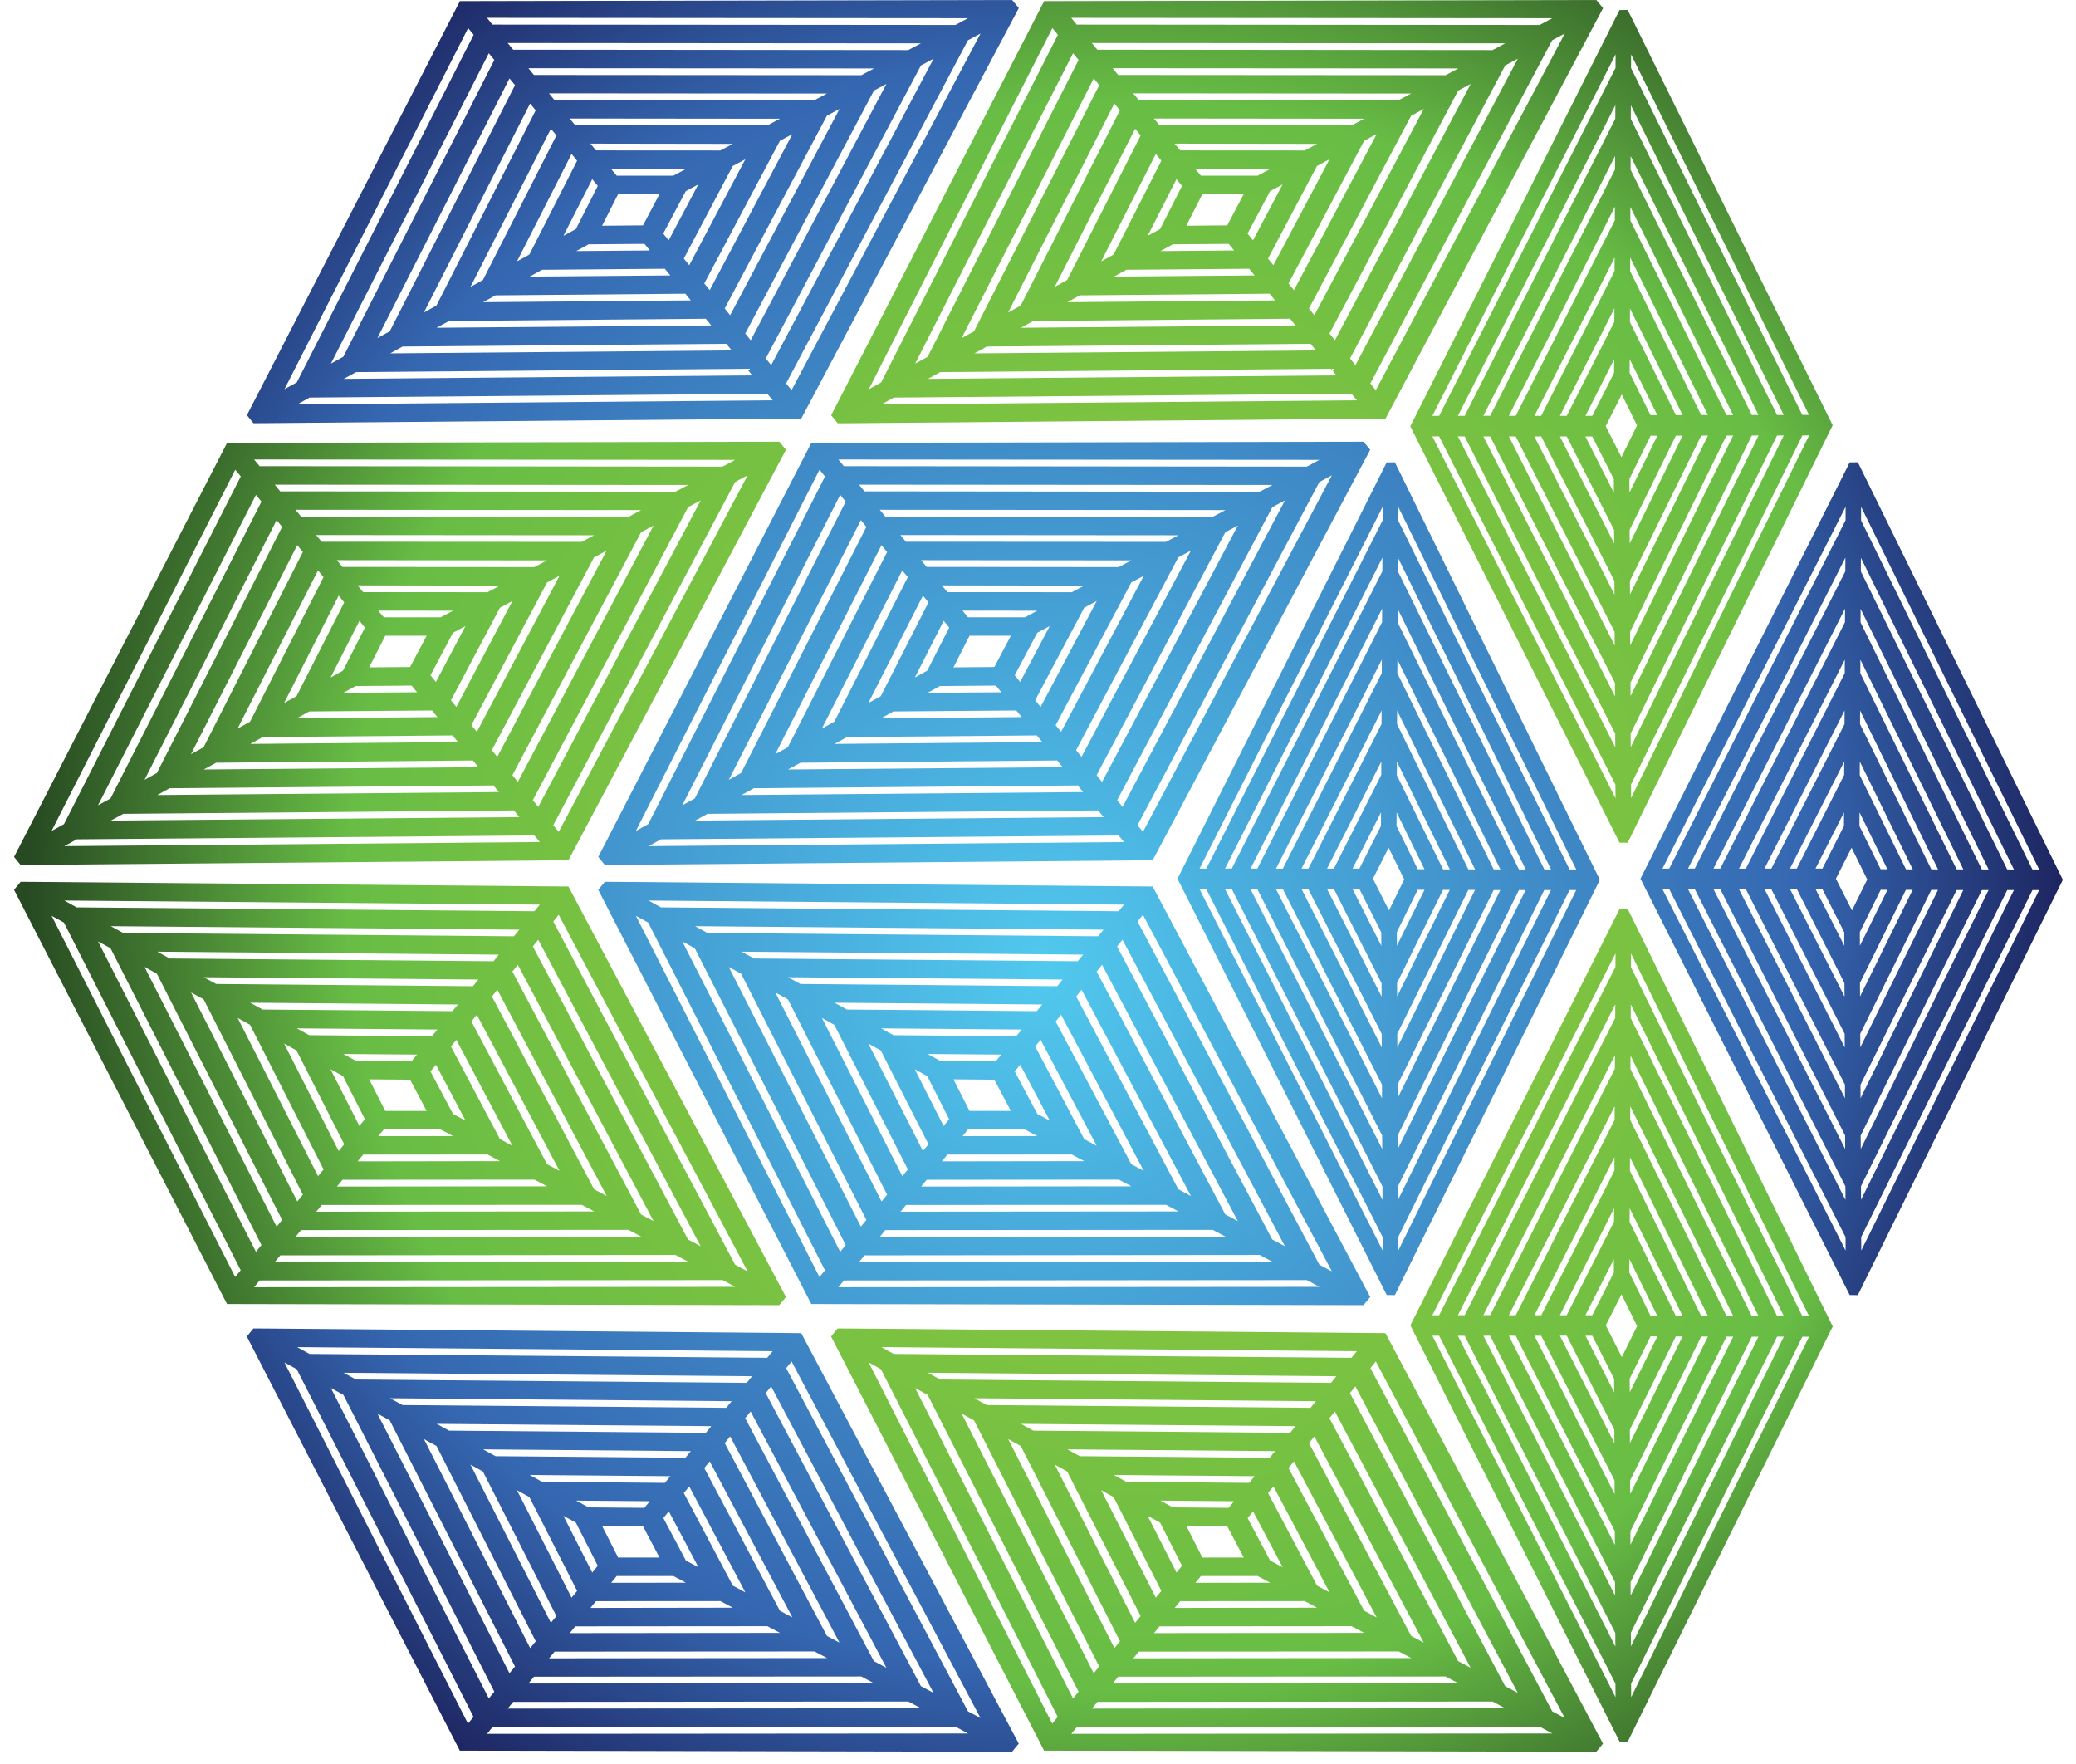 <svg width="113" height="96" viewBox="0 0 113 96" fill="none" xmlns="http://www.w3.org/2000/svg">
<path d="M76.203 69.919L87.083 47.884L87.051 47.819L76.203 25.723L76.119 25.553L75.925 25.161L75.481 25.165L64.094 47.823L75.481 70.481L75.925 70.485L76.203 69.919ZM85.795 48.442L76.112 68.059V68.051L76.108 67.323L85.431 48.442H85.795ZM75.244 64.557L75.248 64.565V64.569L75.252 65.305L66.681 48.393H67.05L75.244 64.557ZM68.068 48.393H68.436L75.228 61.791L75.232 61.799L75.236 62.535L68.068 48.393ZM84.42 48.442L76.1 65.297V65.276L76.096 64.561V64.557L84.056 48.442H84.42ZM83.042 48.438L76.084 62.531V62.49L76.08 61.795L82.677 48.442H83.042V48.438ZM81.667 48.438L76.072 59.769V59.728V59.033L81.302 48.442H81.667V48.438ZM75.184 53.477L75.2 53.505L75.204 54.241L72.236 48.389H72.609L75.184 53.477ZM73.623 48.389H73.996L75.168 50.706L75.184 50.739L75.188 51.475L73.623 48.389ZM75.196 56.242L75.208 56.267V56.271L75.212 57.007L70.846 48.389H71.214L75.196 56.242ZM80.288 48.434L76.06 57.003V56.946L76.056 56.267V56.263L79.923 48.434H80.288ZM78.913 48.43L76.048 54.233V54.168L76.044 53.497L78.544 48.43H78.913ZM77.538 48.43L76.036 51.471V51.394L76.032 50.731L77.169 48.426H77.538V48.43ZM76.112 27.591L85.736 47.196L85.799 47.322L85.431 47.318L76.103 28.323L76.108 27.583L76.112 27.591ZM68.44 47.273H68.068L68.08 47.253L75.232 33.124L75.228 33.852V33.864L68.44 47.273ZM69.467 47.253L75.216 35.898L75.212 36.634V36.638L69.827 47.277H69.459L69.467 47.253ZM70.853 47.253L75.204 38.668L75.2 39.4V39.408L71.218 47.273H70.846L70.853 47.253ZM72.244 47.253L75.188 41.446L75.184 42.17V42.178L72.605 47.273H72.232L72.244 47.253ZM73.623 47.269L73.631 47.253L75.172 44.212L75.168 44.936V44.952L73.996 47.273H73.623V47.269ZM76.02 44.22L76.036 44.248L77.49 47.212L77.538 47.309L77.169 47.306L76.016 44.956L76.02 44.22ZM76.032 42.19L76.036 41.446L76.048 41.474L78.865 47.212L78.917 47.314V47.318L78.548 47.314L76.032 42.19ZM76.044 39.412L76.048 38.676L76.06 38.696L80.236 47.208L80.292 47.318L79.923 47.314L76.044 39.412ZM76.06 36.642L76.064 35.902L76.072 35.918L81.611 47.204L81.667 47.318L81.302 47.314L76.06 36.642ZM76.076 33.872L76.08 33.14L76.088 33.156L82.99 47.204L83.046 47.322L82.677 47.318L76.076 33.872ZM76.092 31.098V31.09L76.096 30.358L76.1 30.366L84.365 47.2L84.424 47.322L84.06 47.318L76.092 31.098ZM65.294 47.273L65.306 47.249L75.263 27.579L75.26 28.315V28.319L65.663 47.273H65.294ZM66.693 47.249L75.248 30.349L75.244 31.081V31.093L67.05 47.269L66.681 47.273L66.693 47.249ZM74.733 47.819L75.585 46.137L76.413 47.819L76.436 47.864L75.604 49.55L74.733 47.827V47.819ZM69.827 48.389L75.212 59.008V59.013L75.224 59.033V59.773L69.455 48.393V48.389H69.827ZM75.263 68.063L65.294 48.393H65.663L75.26 67.327V67.331L75.263 68.067V68.063Z" fill="url(#paint0_radial_814_13018)"/>
<path d="M33.667 47.071L62.742 46.82L62.774 46.76L74.289 25.032L74.38 24.866L74.582 24.478L74.221 24.041L44.163 24.102L32.565 46.638L32.922 47.075L33.667 47.071ZM45.934 25.372L45.633 25.008H45.665L71.816 25.028L71.139 25.392L71.135 25.396L45.934 25.372ZM34.614 45.215L44.607 25.566L44.908 25.93L35.288 44.847V44.851L34.614 45.223V45.215ZM46.758 26.378H46.79L69.257 26.395L68.579 26.755L68.567 26.763L47.056 26.742L46.758 26.378ZM69.257 27.6L69.264 27.596L69.942 27.236L69.938 27.244L61.166 43.795L61.102 43.913L60.809 43.549L69.257 27.6ZM40.363 43.27L40.403 43.249L41.037 42.898L58.661 42.748L58.958 43.108L40.363 43.27ZM40.347 42.057L40.343 42.069L39.67 42.441L46.858 28.311L47.159 28.675L40.347 42.057ZM49.041 29.12L64.141 29.132L63.46 29.492H63.456L49.31 29.484L49.009 29.12H49.041ZM64.137 30.333L64.819 29.969L64.811 29.985L58.927 41.082L58.867 41.191L58.574 40.827L64.137 30.333ZM45.427 40.487L45.479 40.459L46.101 40.115H46.105L56.434 40.026L56.732 40.386L45.427 40.487ZM45.423 39.258L45.411 39.282H45.407L44.734 39.654L49.112 31.045L49.413 31.409L45.423 39.258ZM51.291 31.858L59.018 31.87L58.348 32.226L58.34 32.23L51.569 32.226L51.268 31.858H51.291ZM59.014 33.075L59.699 32.707L59.684 32.731L56.696 38.373L56.644 38.474V38.478L56.347 38.114L59.014 33.075ZM50.487 37.705L50.558 37.669L51.165 37.337L54.204 37.313L54.505 37.677L50.487 37.705ZM50.487 36.468L50.471 36.5L49.798 36.872L51.367 33.787L51.668 34.155L50.487 36.468ZM52.773 34.6H52.785H55.024L54.148 36.258L54.124 36.302L51.898 36.322L52.773 34.6ZM55.234 36.751L56.458 34.438L57.14 34.074L57.124 34.102L55.579 37.018L55.527 37.115L55.234 36.751ZM55.781 33.597H52.694L52.389 33.233H52.393H52.417L56.462 33.237L55.792 33.593L55.781 33.597ZM50.538 32.784L47.955 37.863L47.939 37.891L47.266 38.263L50.237 32.416L50.538 32.784ZM55.317 38.668L55.614 39.028L47.959 39.092L48.019 39.06L48.633 38.72L55.317 38.668ZM57.461 39.468L61.578 31.7L62.259 31.336L62.247 31.356L57.813 39.723L57.758 39.828L57.461 39.468ZM60.896 30.863L50.439 30.855L50.138 30.487H50.162L61.578 30.499L60.9 30.859L60.896 30.863ZM48.288 30.042L42.891 40.653H42.887L42.875 40.673L42.198 41.046L47.979 29.674H47.983L48.288 30.042ZM57.544 41.389L57.841 41.753L42.891 41.879L42.931 41.858L43.569 41.511L57.544 41.389ZM59.691 42.19L66.697 28.966L67.374 28.607L67.367 28.623L60.048 42.441L59.989 42.554L59.691 42.19ZM66.019 28.129L48.189 28.113L47.888 27.745H47.916L66.701 27.761L66.027 28.121L66.019 28.129ZM46.033 27.3L37.819 43.452L37.816 43.46H37.812L37.138 43.828L45.732 26.936L46.033 27.3ZM59.775 44.107L60.072 44.471L37.831 44.661L37.851 44.653L38.509 44.293H38.513L59.775 44.107ZM61.918 44.911L71.816 26.233L72.498 25.869L72.494 25.873L62.279 45.15L62.212 45.276L61.918 44.911ZM35.311 46.048L35.977 45.68L60.888 45.47L61.185 45.83L35.303 46.052L35.311 46.048Z" fill="url(#paint1_radial_814_13018)"/>
<path d="M74.582 70.59L74.38 70.202L74.289 70.036L62.774 48.308L62.742 48.248L33.667 47.997L32.922 47.993L32.565 48.43L44.159 70.97L74.217 71.031L74.582 70.59ZM35.977 49.384L35.311 49.016L35.303 49.012L61.185 49.234L60.888 49.594L35.977 49.384ZM62.279 49.914L72.494 69.191L72.498 69.195L71.816 68.831L61.918 50.152L62.215 49.788L62.279 49.914ZM46.758 68.686L47.06 68.322L68.571 68.301L68.583 68.309L69.26 68.669L46.794 68.686H46.758ZM60.805 51.511L61.098 51.147L61.161 51.264L69.934 67.816L69.938 67.824L69.26 67.464L69.252 67.46L60.805 51.511ZM47.916 67.315H47.888L48.189 66.947L66.015 66.934L66.027 66.943L66.701 67.302L47.916 67.315ZM59.691 52.874L59.989 52.51L60.048 52.623L67.367 66.441L67.374 66.457L66.697 66.097L59.691 52.874ZM49.041 65.944H49.017L49.318 65.58L63.464 65.572H63.468L64.149 65.932L49.041 65.944ZM58.578 54.233L58.871 53.869L58.931 53.978L64.815 65.074L64.823 65.091L64.141 64.727L58.578 54.233ZM50.166 64.577H50.142L50.443 64.209L60.9 64.201L60.908 64.205L61.586 64.565L50.166 64.577ZM57.461 55.591L57.758 55.227L57.813 55.333L62.247 63.703L62.259 63.724L61.578 63.36L57.461 55.591ZM51.291 63.206H51.268L51.569 62.838L58.34 62.834L58.348 62.838L59.018 63.194L51.291 63.206ZM56.347 56.954L56.644 56.59V56.594L56.696 56.695L59.684 62.337L59.699 62.361L59.014 61.993L56.347 56.954ZM52.393 61.835L52.694 61.467H55.781L55.792 61.475L56.462 61.831L52.417 61.835H52.393ZM55.234 58.313L55.531 57.949L55.583 58.046L57.128 60.962L57.144 60.99L56.462 60.626L55.234 58.313ZM52.773 60.464L51.898 58.742L54.124 58.762L54.148 58.806L55.024 60.464H52.785H52.773ZM50.471 58.564L50.487 58.596L51.664 60.913L51.363 61.281L49.794 58.196L50.471 58.564ZM54.204 57.755L51.165 57.731L50.558 57.399L50.487 57.363L54.501 57.395L54.204 57.755ZM47.939 57.169L47.955 57.197L50.538 62.276L50.237 62.644L47.266 56.797L47.939 57.169ZM55.317 56.396L48.633 56.34L48.019 56L47.959 55.968L55.614 56.032L55.317 56.396ZM45.411 55.777L45.427 55.802L49.417 63.647L49.116 64.011L44.738 55.401L45.411 55.777ZM56.431 55.033L46.101 54.944H46.097L45.475 54.601L45.423 54.572L56.728 54.669L56.431 55.033ZM42.879 54.386L42.891 54.407H42.895L48.288 65.018L47.987 65.386H47.983L42.202 54.014L42.879 54.386ZM57.544 53.675L43.569 53.553L42.931 53.206L42.891 53.185L57.841 53.311L57.544 53.675ZM40.343 52.995L40.347 53.007L47.159 66.393L46.858 66.757L39.67 52.627L40.343 52.995ZM58.661 52.316L41.037 52.166L40.403 51.814L40.363 51.794L58.955 51.956L58.661 52.316ZM37.812 51.604L37.819 51.612L46.033 67.763L45.732 68.127L37.138 51.236L37.812 51.604ZM59.775 50.957L38.509 50.775H38.505L37.847 50.415L37.827 50.407L60.068 50.597L59.775 50.957ZM34.614 49.845L34.61 49.841L35.284 50.213V50.217L44.904 69.134L44.603 69.498L34.614 49.845ZM45.934 69.688L71.139 69.668L71.143 69.672L71.82 70.036L45.669 70.056H45.637L45.934 69.688Z" fill="url(#paint2_radial_814_13018)"/>
<path d="M88.878 94.227L99.758 72.192L99.727 72.127L88.878 50.031L88.794 49.861L88.6 49.469L88.157 49.473L76.769 72.131L88.157 94.789L88.6 94.793L88.878 94.227ZM98.471 72.75L88.787 92.367V92.358L88.783 91.63L98.106 72.75H98.471ZM87.919 88.865L87.923 88.873V88.877L87.927 89.613L79.356 72.701H79.725L87.919 88.865ZM80.743 72.697H81.112L87.903 86.094L87.907 86.103L87.911 86.838L80.743 72.697ZM97.096 72.746L88.775 89.6V89.58L88.771 88.865V88.861L96.731 72.746H97.096ZM95.717 72.746L88.759 86.838V86.798L88.755 86.103L95.352 72.75H95.717V72.746ZM94.342 72.742L88.747 84.073V84.032V83.337L93.977 72.746H94.342V72.742ZM87.855 77.78L87.871 77.808L87.875 78.544L84.907 72.693H85.28L87.855 77.78ZM86.298 72.697H86.671L87.844 75.014L87.859 75.046L87.863 75.782L86.298 72.697ZM87.871 80.55L87.883 80.575V80.579L87.887 81.315L83.521 72.697H83.889L87.871 80.55ZM92.963 72.742L88.735 81.311V81.254L88.731 80.575V80.57L92.598 72.742H92.963ZM91.584 72.737L88.719 78.54V78.476L88.715 77.805L91.216 72.737H91.584ZM90.213 72.733L88.711 75.774V75.698L88.707 75.034L89.844 72.729H90.213V72.733ZM88.783 51.899L98.407 71.504L98.471 71.629L98.102 71.625L88.775 52.631L88.779 51.891L88.783 51.899ZM81.112 71.577H80.739L80.751 71.557L87.903 57.427L87.899 58.155V58.167L81.112 71.577ZM82.142 71.561L87.891 60.206L87.887 60.941V60.946L82.502 71.585H82.134L82.142 71.561ZM83.529 71.561L87.879 62.975L87.875 63.708V63.716L83.893 71.581H83.521L83.529 71.561ZM84.915 71.561L87.859 65.754L87.855 66.478V66.486L85.276 71.581H84.903L84.915 71.561ZM86.298 71.577L86.306 71.561L87.847 68.52L87.844 69.244V69.26L86.671 71.581H86.298V71.577ZM88.692 68.528L88.707 68.556L90.162 71.52L90.209 71.617L89.841 71.613L88.688 69.264L88.692 68.528ZM88.703 66.498L88.707 65.754L88.719 65.782L91.536 71.52L91.588 71.621V71.625L91.219 71.621L88.703 66.498ZM88.719 63.72L88.723 62.984L88.735 63.004L92.911 71.516L92.967 71.625L92.598 71.621L88.719 63.72ZM88.735 60.95L88.739 60.209L88.747 60.226L94.286 71.512L94.342 71.625L93.977 71.621L88.735 60.95ZM88.747 58.179L88.751 57.447L88.759 57.464L95.661 71.512L95.717 71.629L95.348 71.625L88.747 58.179ZM88.763 55.405V55.397L88.767 54.665L88.771 54.673L97.036 71.508L97.096 71.629L96.731 71.625L88.763 55.405ZM77.966 71.581L77.977 71.557L87.935 51.887L87.931 52.623V52.627L78.334 71.581H77.966ZM79.368 71.557L87.923 54.657L87.919 55.389V55.401L79.725 71.577L79.356 71.581L79.368 71.557ZM87.408 72.127L88.26 70.445L89.088 72.127L89.112 72.171L88.279 73.858L87.408 72.135V72.127ZM82.502 72.697L87.887 83.316V83.32L87.899 83.341V84.081L82.13 72.701V72.697H82.502ZM87.935 92.367L77.966 72.697H78.334L87.931 91.63V91.635L87.935 92.371V92.367ZM87.253 94.898L87.051 94.51L86.96 94.344L75.445 72.616L75.414 72.555L46.338 72.305L45.593 72.301L45.237 72.737L56.831 95.278L86.889 95.339L87.253 94.898ZM48.648 73.688L47.983 73.32L47.975 73.316L73.857 73.538L73.559 73.898L48.648 73.688ZM74.954 74.222L85.169 93.499L85.173 93.503L84.491 93.139L74.594 74.46L74.891 74.096L74.954 74.222ZM59.434 92.989L59.735 92.625L81.246 92.605L81.258 92.613L81.936 92.973L59.469 92.989H59.434ZM73.48 75.819L73.773 75.455L73.837 75.572L82.609 92.124L82.613 92.132L81.936 91.772L81.928 91.768L73.48 75.819ZM60.591 91.623H60.563L60.864 91.254L78.691 91.242L78.703 91.25L79.376 91.61L60.591 91.623ZM72.363 77.182L72.66 76.818L72.719 76.931L80.038 90.749L80.046 90.765L79.368 90.405L72.363 77.182ZM61.712 90.252H61.688L61.989 89.888L76.135 89.879H76.139L76.82 90.239L61.712 90.252ZM71.249 78.54L71.543 78.177L71.602 78.286L77.486 89.382L77.494 89.398L76.812 89.034L71.249 78.54ZM62.837 88.881H62.814L63.115 88.513L73.571 88.505L73.579 88.509L74.257 88.869L62.837 88.881ZM70.136 79.899L70.433 79.535L70.489 79.64L74.922 88.007L74.934 88.027L74.253 87.663L70.136 79.899ZM63.963 87.51H63.939L64.24 87.142L71.012 87.138L71.019 87.142L71.689 87.498L63.963 87.51ZM69.022 81.258L69.32 80.894V80.898L69.371 80.999L72.359 86.64L72.375 86.665L71.689 86.297L69.022 81.258ZM65.068 86.143L65.369 85.775H68.456L68.468 85.783L69.137 86.139L65.092 86.143H65.068ZM67.909 82.621L68.206 82.257L68.258 82.354L69.803 85.269L69.819 85.298L69.137 84.934L67.909 82.621ZM65.448 84.768L64.573 83.045L66.8 83.066L66.823 83.11L67.699 84.768H65.46H65.448ZM63.146 82.867L63.162 82.9L64.339 85.217L64.038 85.585L62.469 82.499L63.146 82.867ZM66.875 82.063L63.836 82.038L63.23 81.707L63.158 81.67L67.172 81.703L66.875 82.063ZM60.614 81.476L60.63 81.505L63.214 86.584L62.913 86.952L59.941 81.104L60.614 81.476ZM67.992 80.704L61.308 80.647L60.694 80.308L60.634 80.275L68.29 80.34L67.992 80.704ZM58.083 80.085L58.098 80.109L62.089 87.955L61.787 88.319L57.409 79.709L58.083 80.085ZM69.106 79.341L58.776 79.252H58.772L58.15 78.909L58.098 78.88L69.403 78.977L69.106 79.341ZM55.555 78.694L55.566 78.714H55.571L60.963 89.326L60.662 89.694H60.658L54.877 78.322L55.555 78.694ZM70.219 77.982L56.244 77.861L55.606 77.513L55.566 77.493L70.516 77.618L70.219 77.982ZM53.019 77.303L53.023 77.315L59.834 90.701L59.533 91.064L52.345 76.935L53.019 77.303ZM71.333 76.62L53.708 76.47L53.074 76.118L53.035 76.098L71.626 76.26L71.333 76.62ZM50.487 75.912L50.495 75.92L58.709 92.071L58.407 92.435L49.813 75.544L50.487 75.912ZM72.446 75.261L51.18 75.079H51.176L50.519 74.719L50.499 74.711L72.739 74.901L72.446 75.261ZM47.285 74.153L47.281 74.149L47.955 74.521V74.525L57.575 93.442L57.274 93.806L47.285 74.153ZM58.61 93.996L83.814 93.976L83.818 93.98L84.495 94.344L58.344 94.364H58.312L58.61 93.996ZM88.596 0.542L88.153 0.546L76.765 23.204L88.153 45.862L88.596 45.866L88.791 45.474L88.874 45.304L99.723 23.208L99.754 23.143L88.878 1.104L88.596 0.542ZM98.102 22.581L88.779 3.7L88.783 2.972V2.964L98.466 22.581H98.102ZM79.725 22.634H79.356L87.927 5.722L87.923 6.458V6.462L87.919 6.47L79.725 22.634ZM87.911 8.488L87.907 9.224L87.903 9.232L81.112 22.63H80.743L87.911 8.488ZM96.727 22.585L88.767 6.47V6.466L88.771 5.75V5.73L97.092 22.585H96.727ZM95.352 22.585L88.755 9.232L88.759 8.537V8.496L95.717 22.589H95.352V22.585ZM93.973 22.589L88.743 11.998V11.303V11.262L94.338 22.593H93.973V22.589ZM85.28 22.634H84.907L87.875 16.782L87.871 17.518L87.855 17.546L85.28 22.634ZM87.863 19.548L87.859 20.284L87.844 20.317L86.671 22.634H86.298L87.863 19.548ZM83.889 22.634H83.521L87.887 14.016L87.883 14.752V14.756L87.871 14.78L83.889 22.634ZM92.598 22.589L88.731 14.76V14.756L88.735 14.077V14.02L92.963 22.589H92.598ZM91.219 22.593L88.719 17.526L88.723 16.855V16.79L91.588 22.593H91.219ZM89.841 22.597L88.703 20.292L88.707 19.629V19.552L90.209 22.593H89.841V22.597ZM88.783 43.435L88.779 42.695L98.106 23.701L98.475 23.697L98.411 23.823L88.787 43.427L88.783 43.435ZM87.903 37.159V37.172L87.907 37.899L80.751 23.774L80.739 23.754H81.112L87.903 37.159ZM82.134 23.754H82.502L87.887 34.393V34.397L87.891 35.133L82.142 23.778L82.134 23.754ZM83.521 23.754H83.893L87.875 31.619V31.627L87.879 32.359L83.529 23.774L83.521 23.754ZM84.907 23.754H85.28L87.859 28.849V28.857L87.863 29.581L84.919 23.774L84.907 23.754ZM86.298 23.754L86.671 23.758L87.844 26.079V26.095L87.847 26.819L86.306 23.778L86.298 23.754ZM88.692 26.067L89.844 23.717L90.213 23.713L90.165 23.81L88.711 26.775L88.695 26.803L88.692 26.067ZM91.219 23.713L91.588 23.709V23.713L91.536 23.814L88.719 29.553L88.707 29.581L88.703 28.837L91.219 23.713ZM92.598 23.709L92.967 23.705L92.911 23.814L88.735 32.327L88.723 32.347L88.719 31.611L92.598 23.709ZM93.973 23.709L94.338 23.705L94.282 23.819L88.743 35.105L88.735 35.121L88.731 34.381L93.973 23.709ZM95.352 23.705L95.721 23.701L95.665 23.819L88.763 37.867L88.755 37.883L88.751 37.151L95.352 23.705ZM96.727 23.705L97.092 23.701L97.032 23.823L88.767 40.657L88.763 40.665L88.759 39.933V39.925L96.727 23.705ZM78.334 23.75L87.931 42.703V42.708L87.935 43.444L77.977 23.774L77.966 23.75H78.334ZM79.356 23.75L79.725 23.754L87.919 39.929V39.941L87.923 40.673L79.368 23.774L79.356 23.75ZM87.404 23.192L88.275 21.469L89.108 23.155L89.084 23.2L88.256 24.882L87.404 23.2V23.192ZM82.13 22.634L87.899 11.25V11.99L87.887 12.01V12.014L82.502 22.634H82.13ZM87.939 2.956L87.935 3.692V3.696L78.334 22.634H77.966L87.935 2.964L87.939 2.956ZM86.893 0L56.834 0.061L45.241 22.601L45.597 23.038L46.342 23.034L75.418 22.783L75.449 22.723L86.964 0.995L87.055 0.829L87.257 0.441L86.893 0ZM73.563 21.429L73.861 21.788L47.979 22.011L47.987 22.007L48.652 21.639L73.563 21.429ZM74.887 21.235L74.59 20.87L84.487 2.192L85.169 1.828V1.832L74.954 21.109L74.887 21.235ZM59.465 2.341L81.932 2.358L81.254 2.717L81.242 2.726L59.731 2.705L59.43 2.341H59.465ZM81.932 3.559L81.94 3.555L82.617 3.195L82.613 3.203L73.841 19.754L73.777 19.872L73.484 19.508L81.932 3.559ZM79.376 3.724L78.703 4.084L78.691 4.092L60.864 4.08L60.563 3.712H60.591L79.376 3.724ZM79.372 4.929L80.05 4.57L80.042 4.586L72.723 18.404L72.664 18.517L72.367 18.153L79.372 4.929ZM76.812 5.091L76.131 5.451H76.127L61.981 5.443L61.68 5.079H61.704L76.812 5.091ZM76.812 6.296L77.494 5.932L77.486 5.949L71.602 17.045L71.543 17.154L71.249 16.79L76.812 6.296ZM74.253 6.462L73.575 6.822L73.567 6.826L63.111 6.818L62.81 6.45H62.833L74.253 6.462ZM74.253 7.663L74.934 7.299L74.922 7.319L70.489 15.686L70.433 15.791L70.136 15.427L74.253 7.663ZM71.689 7.829L71.019 8.185L71.012 8.189L64.24 8.185L63.939 7.817H63.963L71.689 7.829ZM71.685 9.034L72.371 8.666L72.355 8.69L69.367 14.332L69.316 14.433V14.437L69.019 14.073L71.685 9.034ZM65.092 9.192L69.137 9.196L68.468 9.552L68.456 9.56H65.369L65.064 9.196H65.068L65.092 9.192ZM69.133 10.401L69.815 10.037L69.799 10.065L68.254 12.981L68.202 13.078L67.905 12.714L69.133 10.401ZM65.46 10.563H67.699L66.823 12.221L66.8 12.265L64.573 12.285L65.448 10.563H65.46ZM62.469 12.835L64.038 9.75L64.339 10.118L63.162 12.435L63.146 12.467L62.469 12.835ZM67.176 13.632L63.162 13.664L63.234 13.628L63.84 13.296L66.879 13.272L67.176 13.632ZM59.941 14.226L62.913 8.379L63.214 8.747L60.63 13.826L60.614 13.854L59.941 14.226ZM68.29 14.991L60.634 15.055L60.694 15.023L61.308 14.683L67.992 14.627L68.29 14.991ZM57.409 15.617L61.787 7.008L62.089 7.372L58.098 15.217L58.087 15.241H58.083L57.409 15.617ZM69.403 16.349L58.098 16.447L58.15 16.418L58.772 16.075H58.776L69.106 15.986L69.403 16.349ZM54.873 17.009L60.654 5.637H60.658L60.959 6.005L55.566 16.616H55.562L55.551 16.637L54.873 17.009ZM70.516 17.712L55.566 17.838L55.606 17.817L56.244 17.47L70.219 17.348L70.516 17.712ZM52.345 18.4L59.533 4.27L59.834 4.634L53.023 18.02L53.019 18.032L52.345 18.4ZM71.63 19.071L53.038 19.233L53.078 19.212L53.712 18.861L71.337 18.711L71.63 19.071ZM49.813 19.791L58.407 2.899L58.709 3.263L50.495 19.415L50.491 19.423H50.487L49.813 19.791ZM72.747 20.43L50.507 20.62L50.526 20.612L51.184 20.252H51.188L72.454 20.07L72.747 20.43ZM57.282 1.529L57.583 1.893L47.963 20.81V20.814L47.289 21.186L47.293 21.182L57.282 1.529ZM58.308 0.971H58.34L84.491 0.991L83.814 1.355L83.81 1.359L58.606 1.339L58.308 0.971ZM1.865 47.071L30.941 46.82L30.972 46.76L42.487 25.032L42.578 24.866L42.78 24.478L42.419 24.041L12.361 24.102L0.764 46.638L1.12 47.075L1.865 47.071ZM14.133 25.371L13.831 25.007H13.863L40.014 25.028L39.337 25.392L39.333 25.396L14.133 25.371ZM2.812 45.215L12.805 25.566L13.106 25.929L3.486 44.847V44.851L2.812 45.223V45.215ZM14.957 26.378H14.988L37.455 26.395L36.777 26.754L36.765 26.762L15.254 26.742L14.957 26.378ZM37.455 27.6L37.463 27.596L38.14 27.236L38.136 27.244L29.36 43.795L29.296 43.913L29.003 43.549L37.455 27.6ZM8.562 43.27L8.601 43.249L9.235 42.898L26.86 42.748L27.157 43.108L8.562 43.27ZM8.546 42.056L8.542 42.069L7.868 42.441L15.056 28.311L15.357 28.675L8.546 42.056ZM17.239 29.12L32.339 29.132L31.658 29.492H31.654L17.508 29.484L17.207 29.12H17.239ZM32.335 30.333L33.017 29.969L33.009 29.985L27.125 41.082L27.066 41.191L26.772 40.827L32.335 30.333ZM13.625 40.487L13.677 40.459L14.299 40.115H14.303L24.633 40.026L24.93 40.386L13.625 40.487ZM13.621 39.258L13.61 39.282H13.605L12.932 39.654L17.31 31.045L17.611 31.409L13.621 39.258ZM19.49 31.858L27.216 31.87L26.547 32.226L26.539 32.23L19.767 32.226L19.466 31.858H19.49ZM27.212 33.075L27.898 32.707L27.882 32.731L24.894 38.373L24.843 38.474V38.478L24.546 38.114L27.212 33.075ZM18.685 37.705L18.757 37.669L19.363 37.337L22.402 37.313L22.703 37.677L18.685 37.705ZM18.685 36.468L18.669 36.5L17.996 36.872L19.565 33.787L19.866 34.155L18.685 36.468ZM20.971 34.599H20.983H23.222L22.346 36.258L22.323 36.302L20.096 36.322L20.971 34.599ZM23.432 36.751L24.657 34.438L25.338 34.074L25.322 34.102L23.777 37.018L23.725 37.115L23.432 36.751ZM23.979 33.597H20.892L20.587 33.233H20.591H20.615L24.66 33.237L23.991 33.593L23.979 33.597ZM18.737 32.784L16.153 37.863L16.137 37.891L15.464 38.263L18.436 32.416L18.737 32.784ZM23.515 38.668L23.812 39.028L16.157 39.092L16.217 39.06L16.831 38.72L23.515 38.668ZM25.659 39.468L29.776 31.7L30.457 31.336L30.445 31.356L26.012 39.723L25.956 39.828L25.659 39.468ZM29.094 30.863L18.638 30.855L18.337 30.487H18.36L29.776 30.499L29.098 30.859L29.094 30.863ZM16.486 30.042L11.089 40.653H11.085L11.074 40.673L10.396 41.045L16.177 29.674H16.181L16.486 30.042ZM25.742 41.389L26.039 41.753L11.089 41.879L11.129 41.858L11.767 41.511L25.742 41.389ZM27.89 42.19L34.895 28.966L35.573 28.607L35.565 28.623L28.246 42.441L28.187 42.554L27.89 42.19ZM34.218 28.129L16.387 28.113L16.086 27.745H16.114L34.899 27.761L34.225 28.121L34.218 28.129ZM14.232 27.3L6.018 43.452L6.014 43.46H6.01L5.336 43.828L13.931 26.936L14.232 27.3ZM27.973 44.107L28.27 44.471L6.03 44.661L6.049 44.653L6.707 44.293H6.711L27.973 44.107ZM30.116 44.911L40.014 26.233L40.696 25.869L40.692 25.873L30.477 45.15L30.41 45.275L30.116 44.911ZM3.51 46.048L4.175 45.68L29.086 45.469L29.384 45.829L3.502 46.052L3.51 46.048ZM42.78 70.59L42.578 70.202L42.487 70.036L30.972 48.308L30.941 48.248L1.865 47.997L1.12 47.993L0.764 48.43L12.357 70.97L42.416 71.031L42.78 70.59ZM4.175 49.384L3.51 49.016L3.502 49.012L29.384 49.234L29.086 49.594L4.175 49.384ZM30.477 49.914L40.692 69.191L40.696 69.195L40.014 68.831L30.116 50.152L30.414 49.788L30.477 49.914ZM14.957 68.686L15.258 68.322L36.769 68.301L36.781 68.309L37.459 68.669L14.992 68.686H14.957ZM29.003 51.511L29.296 51.147L29.36 51.264L38.132 67.816L38.136 67.824L37.459 67.464L37.451 67.46L29.003 51.511ZM16.114 67.315H16.086L16.387 66.947L34.214 66.934L34.225 66.943L34.899 67.302L16.114 67.315ZM27.89 52.874L28.187 52.51L28.246 52.623L35.565 66.441L35.573 66.457L34.895 66.097L27.89 52.874ZM17.239 65.944H17.215L17.516 65.58L31.662 65.572H31.666L32.347 65.932L17.239 65.944ZM26.776 54.233L27.07 53.869L27.129 53.978L33.013 65.074L33.021 65.091L32.339 64.727L26.776 54.233ZM18.364 64.577H18.34L18.642 64.209L29.098 64.201L29.106 64.205L29.784 64.565L18.364 64.577ZM25.659 55.591L25.956 55.227L26.012 55.333L30.445 63.703L30.457 63.724L29.776 63.36L25.659 55.591ZM19.49 63.206H19.466L19.767 62.838L26.539 62.834L26.547 62.838L27.216 63.194L19.49 63.206ZM24.546 56.954L24.843 56.59V56.594L24.894 56.695L27.882 62.337L27.898 62.361L27.212 61.993L24.546 56.954ZM20.591 61.835L20.892 61.467H23.979L23.991 61.475L24.66 61.831L20.615 61.835H20.591ZM23.432 58.313L23.729 57.949L23.781 58.046L25.326 60.962L25.342 60.99L24.66 60.626L23.432 58.313ZM20.971 60.464L20.096 58.742L22.323 58.762L22.346 58.806L23.222 60.464H20.983H20.971ZM18.669 58.564L18.685 58.596L19.862 60.913L19.561 61.277L17.992 58.192L18.669 58.564ZM22.402 57.755L19.363 57.731L18.757 57.399L18.685 57.363L22.699 57.395L22.402 57.755ZM16.137 57.169L16.153 57.197L18.737 62.276L18.436 62.644L15.464 56.797L16.137 57.169ZM23.515 56.396L16.831 56.34L16.217 56L16.157 55.968L23.812 56.032L23.515 56.396ZM13.61 55.777L13.625 55.802L17.615 63.647L17.314 64.011L12.936 55.401L13.61 55.777ZM24.629 55.033L14.299 54.944H14.295L13.673 54.601L13.621 54.572L24.926 54.669L24.629 55.033ZM11.078 54.386L11.089 54.407H11.093L16.486 65.018L16.185 65.386H16.181L10.4 54.014L11.078 54.386ZM25.742 53.675L11.767 53.553L11.129 53.206L11.089 53.185L26.039 53.311L25.742 53.675ZM8.542 52.995L8.546 53.007L15.357 66.393L15.056 66.757L7.868 52.627L8.542 52.995ZM26.86 52.316L9.235 52.166L8.601 51.814L8.562 51.794L27.153 51.956L26.86 52.316ZM6.01 51.604L6.018 51.612L14.232 67.763L13.931 68.127L5.336 51.236L6.01 51.604ZM27.973 50.957L6.707 50.775H6.703L6.045 50.415L6.026 50.407L28.266 50.597L27.973 50.957ZM2.812 49.845L2.808 49.841L3.482 50.213V50.217L13.102 69.134L12.801 69.498L2.812 49.845ZM14.133 69.688L39.337 69.668L39.341 69.672L40.018 70.036L13.867 70.056H13.835L14.133 69.688Z" fill="url(#paint3_radial_814_13018)"/>
<path d="M101.403 69.919L112.284 47.884L112.252 47.819L101.403 25.723L101.32 25.553L101.126 25.161L100.682 25.165L89.294 47.823L100.682 70.481L101.126 70.485L101.403 69.919ZM110.996 48.442L101.312 68.059V68.051L101.308 67.323L110.631 48.442H110.996ZM100.444 64.557L100.448 64.565V64.569L100.452 65.305L91.882 48.393H92.25L100.444 64.557ZM93.268 48.393H93.637L100.428 61.791L100.432 61.799L100.436 62.535L93.268 48.393ZM109.621 48.442L101.3 65.297V65.276L101.296 64.561V64.557L109.256 48.442H109.621ZM108.242 48.438L101.284 62.531V62.49L101.28 61.795L107.877 48.442H108.242V48.438ZM106.867 48.438L101.272 59.769V59.728V59.033L106.502 48.442H106.867V48.438ZM100.381 53.476L100.397 53.505L100.401 54.241L97.433 48.389H97.805L100.381 53.476ZM98.823 48.389H99.196L100.369 50.706L100.385 50.739L100.389 51.475L98.823 48.389ZM100.397 56.242L100.408 56.267V56.271L100.412 57.007L96.046 48.389H96.414L100.397 56.242ZM105.488 48.434L101.26 57.003V56.946L101.256 56.267V56.263L105.124 48.434H105.488ZM104.109 48.43L101.244 54.233V54.168L101.241 53.497L103.741 48.43H104.109ZM102.738 48.43L101.237 51.471V51.394L101.233 50.731L102.37 48.426H102.738V48.43ZM101.308 27.591L110.932 47.196L110.996 47.322L110.627 47.318L101.3 28.323L101.304 27.583L101.308 27.591ZM93.637 47.273H93.264L93.276 47.253L100.428 33.123L100.424 33.851V33.864L93.637 47.273ZM94.667 47.253L100.416 35.898L100.412 36.634V36.638L95.028 47.277H94.659L94.667 47.253ZM96.054 47.253L100.404 38.668L100.401 39.4V39.408L96.418 47.273H96.046L96.054 47.253ZM97.441 47.253L100.385 41.446L100.381 42.17V42.178L97.801 47.273H97.429L97.441 47.253ZM98.823 47.269L98.831 47.253L100.373 44.212L100.369 44.936V44.952L99.196 47.273H98.823V47.269ZM101.217 44.22L101.233 44.248L102.687 47.212L102.734 47.309L102.366 47.305L101.213 44.956L101.217 44.22ZM101.229 42.19L101.233 41.446L101.244 41.474L104.062 47.212L104.113 47.313V47.318L103.745 47.313L101.229 42.19ZM101.244 39.412L101.248 38.676L101.26 38.696L105.437 47.208L105.492 47.318L105.124 47.313L101.244 39.412ZM101.26 36.642L101.264 35.902L101.272 35.918L106.812 47.204L106.867 47.318L106.502 47.313L101.26 36.642ZM101.272 33.872L101.276 33.14L101.284 33.156L108.186 47.204L108.242 47.322L107.873 47.318L101.272 33.872ZM101.288 31.098V31.089L101.292 30.358L101.296 30.366L109.561 47.2L109.621 47.322L109.256 47.318L101.288 31.098ZM90.491 47.273L90.503 47.249L100.46 27.579L100.456 28.315V28.319L90.859 47.273H90.491ZM91.893 47.249L100.448 30.349L100.444 31.081V31.093L92.25 47.269L91.882 47.273L91.893 47.249ZM99.933 47.819L100.785 46.137L101.613 47.819L101.637 47.864L100.805 49.55L99.933 47.827V47.819ZM95.028 48.389L100.412 59.008V59.013L100.424 59.033V59.773L94.655 48.393V48.389H95.028ZM100.46 68.063L90.491 48.393H90.859L100.456 67.327V67.331L100.46 68.067V68.063ZM55.452 94.898L55.25 94.51L55.159 94.344L43.644 72.616L43.613 72.555L14.537 72.305L13.792 72.301L13.435 72.737L25.029 95.278L55.087 95.339L55.452 94.898ZM16.847 73.688L16.181 73.32L16.174 73.316L42.055 73.538L41.758 73.898L16.847 73.688ZM43.153 74.222L53.368 93.499L53.372 93.503L52.69 93.139L42.792 74.46L43.09 74.096L43.153 74.222ZM27.633 92.989L27.934 92.625L49.445 92.605L49.457 92.613L50.135 92.973L27.668 92.989H27.633ZM41.679 75.819L41.972 75.455L42.036 75.572L50.808 92.124L50.812 92.132L50.135 91.772L50.127 91.768L41.679 75.819ZM28.79 91.623H28.762L29.063 91.254L46.889 91.242L46.901 91.25L47.575 91.61L28.79 91.623ZM40.562 77.182L40.859 76.818L40.918 76.931L48.237 90.749L48.245 90.765L47.567 90.405L40.562 77.182ZM29.911 90.252H29.887L30.188 89.888L44.334 89.879H44.338L45.019 90.239L29.911 90.252ZM39.448 78.54L39.741 78.177L39.801 78.286L45.685 89.382L45.693 89.398L45.011 89.034L39.448 78.54ZM31.036 88.881H31.012L31.314 88.513L41.77 88.505L41.778 88.509L42.456 88.869L31.036 88.881ZM38.335 79.899L38.632 79.535L38.687 79.64L43.121 88.007L43.133 88.027L42.452 87.663L38.335 79.899ZM32.161 87.51H32.138L32.439 87.142L39.21 87.138L39.218 87.142L39.888 87.498L32.161 87.51ZM37.221 81.258L37.519 80.894V80.898L37.57 80.999L40.558 86.64L40.574 86.665L39.888 86.297L37.221 81.258ZM33.267 86.143L33.568 85.775H36.655L36.667 85.783L37.336 86.139L33.291 86.143H33.267ZM36.108 82.621L36.405 82.257L36.457 82.354L38.002 85.269L38.018 85.298L37.336 84.934L36.108 82.621ZM33.647 84.768L32.772 83.045L34.998 83.066L35.022 83.11L35.898 84.768H33.659H33.647ZM31.345 82.867L31.361 82.9L32.538 85.217L32.237 85.585L30.668 82.499L31.345 82.867ZM35.074 82.063L32.035 82.038L31.428 81.707L31.357 81.67L35.371 81.703L35.074 82.063ZM28.813 81.476L28.829 81.505L31.413 86.584L31.111 86.952L28.14 81.104L28.813 81.476ZM36.191 80.704L29.507 80.647L28.893 80.308L28.833 80.275L36.488 80.34L36.191 80.704ZM26.281 80.085L26.297 80.109L30.287 87.955L29.986 88.319L25.608 79.709L26.281 80.085ZM37.305 79.341L26.975 79.252H26.971L26.349 78.909L26.297 78.88L37.602 78.977L37.305 79.341ZM23.753 78.694L23.765 78.714H23.769L29.162 89.326L28.861 89.694H28.857L23.076 78.322L23.753 78.694ZM38.418 77.982L24.443 77.861L23.805 77.513L23.765 77.493L38.715 77.618L38.418 77.982ZM21.218 77.303L21.221 77.315L28.033 90.701L27.732 91.064L20.544 76.935L21.218 77.303ZM39.531 76.62L21.907 76.47L21.273 76.118L21.233 76.098L39.825 76.26L39.531 76.62ZM18.686 75.912L18.694 75.92L26.907 92.071L26.606 92.435L18.012 75.544L18.686 75.912ZM40.645 75.261L19.379 75.079H19.375L18.717 74.719L18.698 74.711L40.938 74.901L40.645 75.261ZM15.484 74.153L15.48 74.149L16.154 74.521V74.525L25.774 93.442L25.473 93.806L15.484 74.153ZM26.808 93.996L52.013 93.976L52.017 93.98L52.694 94.344L26.543 94.364H26.511L26.808 93.996ZM55.091 0L25.033 0.061L13.44 22.597L13.796 23.034L14.541 23.03L43.617 22.779L43.648 22.719L55.163 0.991L55.254 0.825L55.456 0.437L55.091 0ZM41.762 21.429L42.059 21.788L16.177 22.011L16.185 22.007L16.851 21.639L41.762 21.429ZM43.086 21.235L42.788 20.87L52.686 2.192L53.368 1.828V1.832L43.153 21.109L43.086 21.235ZM27.664 2.341L50.131 2.358L49.453 2.717L49.441 2.726L27.934 2.705L27.633 2.341H27.664ZM50.131 3.559L50.139 3.555L50.816 3.195L50.812 3.203L42.039 19.754L41.976 19.872L41.683 19.508L50.131 3.559ZM47.575 3.724L46.901 4.084L46.889 4.092L29.063 4.08L28.762 3.712H28.79L47.575 3.724ZM47.571 4.929L48.248 4.57L48.241 4.586L40.922 18.404L40.863 18.517L40.566 18.153L47.571 4.929ZM45.011 5.091L44.33 5.451H44.326L30.18 5.443L29.879 5.079H29.903L45.011 5.091ZM45.011 6.296L45.693 5.932L45.685 5.949L39.801 17.045L39.741 17.154L39.448 16.79L45.011 6.296ZM42.452 6.462L41.774 6.822L41.766 6.826L31.31 6.818L31.008 6.45H31.032L42.452 6.462ZM42.452 7.663L43.133 7.299L43.121 7.319L38.687 15.686L38.632 15.791L38.335 15.427L42.452 7.663ZM39.888 7.829L39.218 8.185L39.21 8.189L32.439 8.185L32.138 7.817H32.161L39.888 7.829ZM39.884 9.034L40.574 8.666L40.558 8.69L37.57 14.332L37.519 14.433V14.437L37.221 14.073L39.884 9.034ZM33.291 9.192L37.336 9.196L36.667 9.552L36.655 9.56H33.568L33.263 9.196H33.267L33.291 9.192ZM37.328 10.401L38.01 10.037L37.994 10.065L36.449 12.981L36.397 13.078L36.1 12.714L37.328 10.401ZM33.659 10.563H35.898L35.022 12.221L34.998 12.265L32.772 12.285L33.647 10.563H33.659ZM30.668 12.835L32.237 9.75L32.538 10.118L31.361 12.435L31.345 12.467L30.668 12.835ZM35.375 13.632L31.361 13.664L31.432 13.628L32.039 13.296L35.078 13.272L35.375 13.632ZM28.14 14.226L31.111 8.379L31.413 8.747L28.829 13.826L28.813 13.854L28.14 14.226ZM36.488 14.991L28.829 15.055L28.889 15.023L29.503 14.683L36.187 14.627L36.488 14.991ZM25.608 15.617L29.986 7.008L30.287 7.372L26.297 15.217L26.285 15.241H26.281L25.608 15.617ZM37.602 16.349L26.297 16.447L26.349 16.418L26.971 16.075H26.975L37.305 15.986L37.602 16.349ZM23.072 17.009L28.853 5.637H28.857L29.158 6.005L23.765 16.612H23.761L23.75 16.633L23.072 17.009ZM38.715 17.712L23.765 17.838L23.805 17.817L24.443 17.47L38.418 17.348L38.715 17.712ZM20.544 18.4L27.732 4.27L28.033 4.634L21.221 18.02L21.218 18.032L20.544 18.4ZM39.829 19.071L21.237 19.233L21.277 19.212L21.911 18.861L39.535 18.711L39.829 19.071ZM18.012 19.791L26.606 2.899L26.907 3.263L18.69 19.411L18.686 19.419H18.682L18.012 19.791ZM40.946 20.43L18.705 20.62L18.725 20.612L19.383 20.252H19.387L40.653 20.07L40.946 20.43ZM25.481 1.529L25.782 1.893L16.158 20.806V20.81L15.484 21.182L15.488 21.178L25.481 1.529ZM26.507 0.971H26.539L52.69 0.991L52.013 1.355L52.009 1.359L26.804 1.339L26.507 0.971Z" fill="url(#paint4_radial_814_13018)"/>
<defs>
<radialGradient id="paint0_radial_814_13018" cx="0" cy="0" r="1" gradientUnits="userSpaceOnUse" gradientTransform="translate(56.769 52.817) rotate(90) scale(67.222 65.867)">
<stop stop-color="#51C9EE"/>
<stop offset="0.324" stop-color="#4397CF"/>
<stop offset="0.702" stop-color="#3567B1"/>
<stop offset="1" stop-color="#17134B"/>
</radialGradient>
<radialGradient id="paint1_radial_814_13018" cx="0" cy="0" r="1" gradientUnits="userSpaceOnUse" gradientTransform="translate(56.769 52.817) rotate(90) scale(67.223 65.867)">
<stop stop-color="#51C9EE"/>
<stop offset="0.702" stop-color="#3567B1"/>
<stop offset="1" stop-color="#17134B"/>
</radialGradient>
<radialGradient id="paint2_radial_814_13018" cx="0" cy="0" r="1" gradientUnits="userSpaceOnUse" gradientTransform="translate(56.769 52.817) rotate(90) scale(67.222 65.867)">
<stop stop-color="#51C9EE"/>
<stop offset="0.702" stop-color="#3567B1"/>
<stop offset="1" stop-color="#17134B"/>
</radialGradient>
<radialGradient id="paint3_radial_814_13018" cx="0" cy="0" r="1" gradientUnits="userSpaceOnUse" gradientTransform="translate(61.32 48.708) rotate(90) scale(61.502 60.262)">
<stop stop-color="#9CCB3B"/>
<stop offset="0.702" stop-color="#68BD45"/>
<stop offset="0.989" stop-color="#274A22"/>
</radialGradient>
<radialGradient id="paint4_radial_814_13018" cx="0" cy="0" r="1" gradientUnits="userSpaceOnUse" gradientTransform="translate(55.694 47.056) rotate(90) scale(61.443 60.204)">
<stop stop-color="#51C9EE"/>
<stop offset="0.324" stop-color="#4397CF"/>
<stop offset="0.702" stop-color="#3567B1"/>
<stop offset="1" stop-color="#17134B"/>
</radialGradient>
</defs>
</svg>
